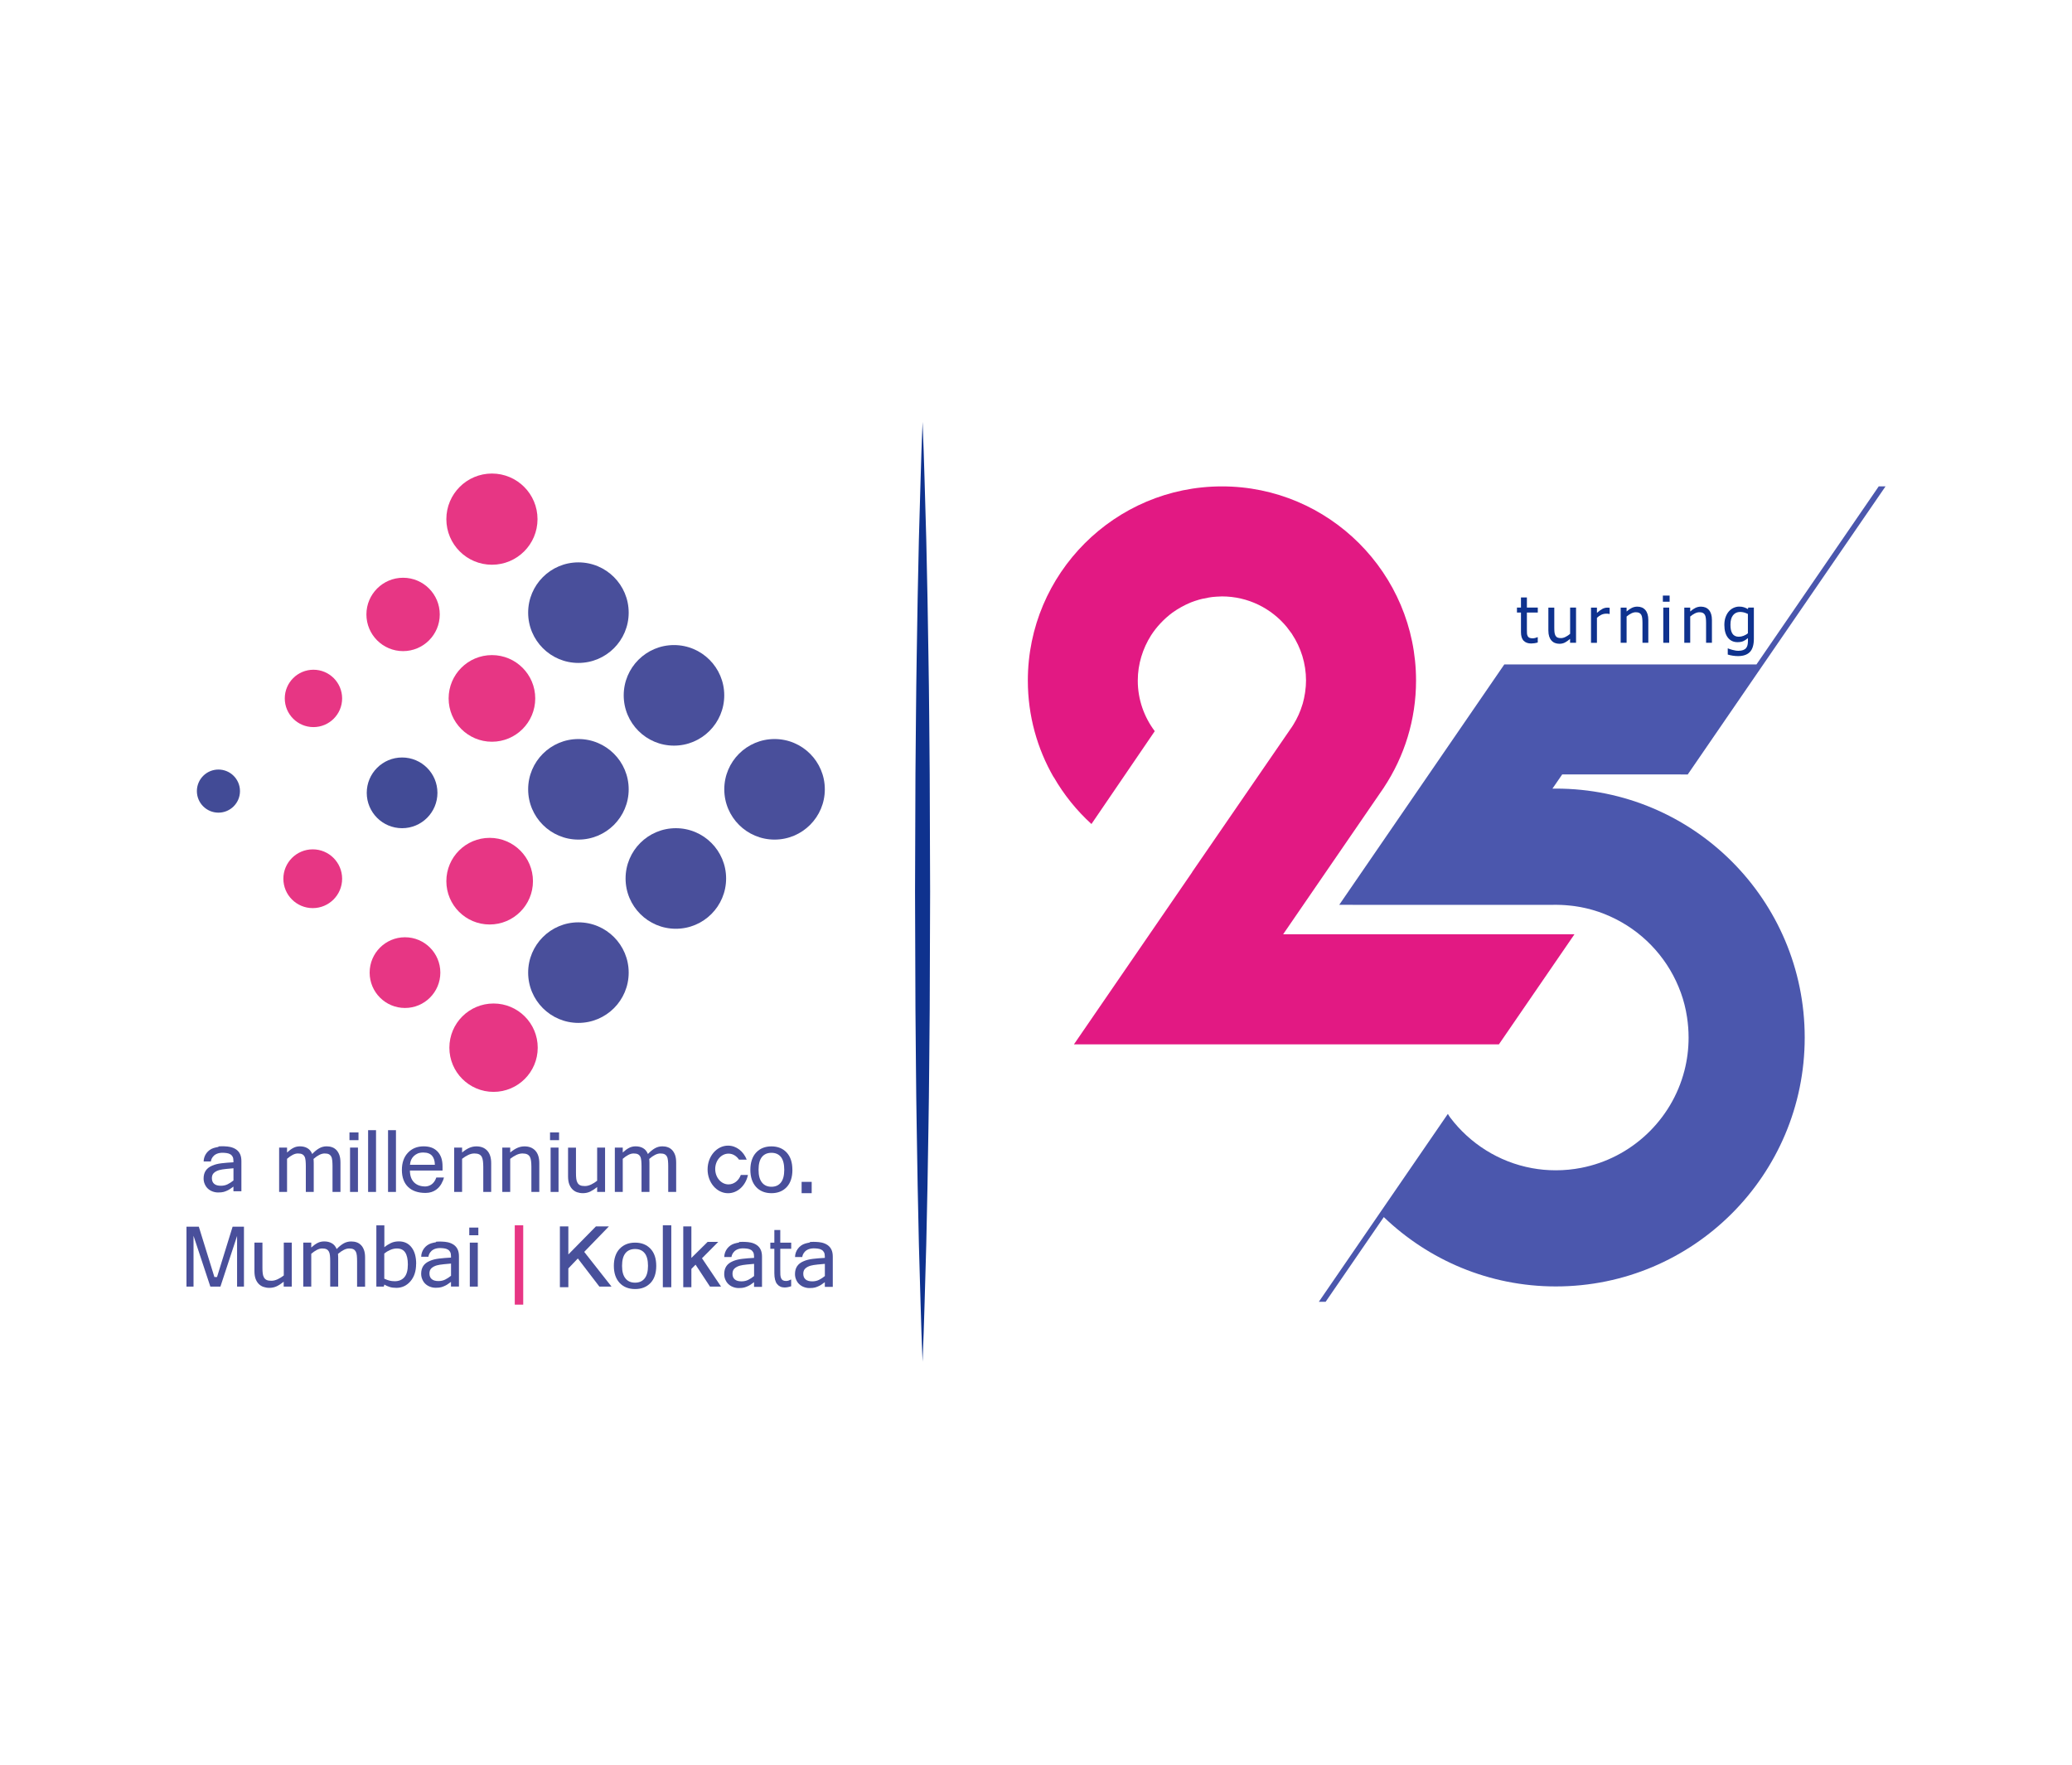 <?xml version="1.0" encoding="UTF-8"?>
<svg id="Layer_1" data-name="Layer 1" xmlns="http://www.w3.org/2000/svg" viewBox="0 0 500 425.86">
  <defs>
    <style>
      .cls-1 {
        fill: #4b57ad;
      }

      .cls-2 {
        fill: #494f9b;
      }

      .cls-3 {
        fill: #e21983;
      }

      .cls-4 {
        fill: #48509b;
      }

      .cls-5 {
        fill: #0f328e;
      }

      .cls-6 {
        fill: #e73684;
      }

      .cls-7 {
        fill: #424b96;
      }
    </style>
  </defs>
  <path class="cls-3" d="m309.61,225.43l24.4-35.53h-.01c4.87-7.39,7.71-16.23,7.71-25.72,0-25.83-21.01-46.84-46.84-46.84s-46.84,21.01-46.84,46.84c0,8.49,2.27,16.45,6.23,23.32l.02-.03c2.43,4.23,5.51,8.05,9.1,11.32l15.28-22.4c-2.56-3.4-4.1-7.61-4.1-12.2,0-3.99,1.21-7.76,3.19-10.89,1.33-2.08,3.16-4.01,5.14-5.48,1.3-.95,2.97-1.87,4.48-2.49.59-.23,1.37-.49,1.99-.67.25-.07.5-.13.75-.19.51-.12,1.03-.22,1.56-.31.28-.04.56-.1.84-.13.64-.07,1.28-.11,1.94-.13.14,0,.27-.02.41-.02,6.31,0,11.94,2.88,15.66,7.39.18.22.34.46.51.68.22.29.45.58.66.88.05.07.08.14.13.21,2.1,3.2,3.34,7.02,3.34,11.13,0,.89-.07,1.77-.19,2.63-.02.14-.03.28-.06.42-.13.85-.31,1.69-.54,2.51-.02.07-.05.14-.07.21-.51,1.72-1.25,3.35-2.17,4.84-.1.16-.2.33-.31.49l-24.15,35.12s.02,0,.03,0l-.03.04-28.51,41.51h102.55l18.23-26.55h-70.34Z"/>
  <path class="cls-5" d="m222.63,101.79c.41,9.45.59,18.89.89,28.34.21,9.45.41,18.89.53,28.34.17,9.45.21,18.89.3,28.34l.1,28.34-.1,28.34c-.1,9.45-.13,18.89-.3,28.34-.12,9.45-.32,18.89-.53,28.34-.3,9.45-.48,18.89-.89,28.34-.41-9.45-.59-18.89-.89-28.34-.21-9.45-.41-18.89-.53-28.34-.17-9.45-.2-18.89-.3-28.34l-.1-28.34.1-28.34c.1-9.45.14-18.89.3-28.34.12-9.45.32-18.89.53-28.34.3-9.45.48-18.89.89-28.34Z"/>
  <path class="cls-1" d="m405.63,186.84h1.64l47.73-69.5h-1.64l-29.5,42.95h-60.85l-39.83,57.99h3.25s0,0,0,.01h48.17c.29,0,.57-.01.86-.01h0c.43,0,.86.02,1.28.03.29.01.58.03.88.05.24.02.48.03.73.06.3.03.6.06.9.09.22.03.44.05.66.08.32.04.63.09.95.15.2.03.39.07.58.1.34.06.67.13,1.01.21.16.04.33.07.49.11.36.09.72.18,1.08.28.13.04.26.07.39.11.39.11.77.23,1.15.36.09.03.18.06.28.09.41.14.82.29,1.22.45.06.02.11.04.17.07.44.17.87.35,1.3.55.02,0,.04.02.06.03,7.42,3.34,13.35,9.43,16.47,16.97,0,0,0,.02.01.03.19.46.37.92.54,1.38.03.08.05.16.08.24.14.4.27.8.4,1.2.05.18.1.36.15.53.09.31.18.63.26.94.08.3.14.61.21.92.04.2.09.39.13.59.1.49.19.98.26,1.48,0,.02,0,.04.01.06.24,1.59.37,3.22.37,4.87,0,2.76-.35,5.44-1.01,8-3.07,11.88-12.8,21.1-24.95,23.44-1.97.38-3.99.58-6.07.58s-3.9-.18-5.78-.52c-8-1.47-14.95-5.93-19.69-12.17-.25-.34-.45-.66-.59-.92l-31.14,45.34h1.64l14.04-20.44c10.79,10.35,25.4,16.73,41.52,16.73,33.16,0,60.05-26.88,60.05-60.05s-26.88-60.05-60.05-60.05c-.28,0-.55,0-.83.01l2.36-3.43h28.64Z"/>
  <g>
    <path class="cls-5" d="m369.5,155.24c-.78,0-1.39-.22-1.82-.66-.44-.44-.65-1.14-.65-2.1v-4.71h-.97v-1.19h.97v-2.44h1.43v2.44h2.63v1.19h-2.63v4.04c0,.43,0,.76.02,1,.02.23.07.45.17.65.09.18.23.31.42.4.19.09.45.13.78.13.23,0,.46-.03.68-.1.22-.07.38-.13.47-.17h.08v1.28c-.27.08-.54.14-.82.18-.28.04-.53.06-.76.06Z"/>
    <path class="cls-5" d="m380.31,155.07h-1.43v-.94c-.44.38-.86.68-1.25.88-.4.2-.84.3-1.32.3-.37,0-.72-.06-1.04-.18-.33-.12-.61-.31-.86-.58s-.43-.6-.57-1c-.13-.4-.2-.89-.2-1.46v-5.51h1.43v4.83c0,.45.02.82.05,1.12.03.3.11.56.22.78.12.22.27.38.48.48.2.1.49.15.86.15.35,0,.72-.1,1.12-.3s.76-.44,1.09-.73v-6.34h1.43v8.49Z"/>
    <path class="cls-5" d="m388.44,148.12h-.08c-.11-.03-.22-.05-.34-.06-.12,0-.26-.01-.43-.01-.38,0-.77.08-1.15.25-.38.17-.74.42-1.08.75v6.03h-1.43v-8.49h1.43v1.26c.52-.46.98-.79,1.36-.98.39-.19.76-.28,1.13-.28.15,0,.26,0,.33.01.07,0,.16.02.25.03v1.49Z"/>
    <path class="cls-5" d="m397.78,155.07h-1.43v-4.83c0-.39-.02-.75-.06-1.09-.04-.34-.11-.61-.22-.81-.12-.21-.28-.37-.49-.48s-.49-.16-.85-.16-.72.1-1.1.29-.75.44-1.11.74v6.34h-1.43v-8.49h1.43v.94c.43-.38.85-.67,1.26-.87.41-.2.85-.3,1.31-.3.84,0,1.49.27,1.96.82.47.55.71,1.35.71,2.39v5.51Z"/>
    <path class="cls-5" d="m402.9,145.16h-1.63v-1.48h1.63v1.48Zm-.1,9.91h-1.43v-8.49h1.43v8.49Z"/>
    <path class="cls-5" d="m413.13,155.07h-1.43v-4.83c0-.39-.02-.75-.06-1.09-.04-.34-.11-.61-.22-.81-.12-.21-.28-.37-.49-.48s-.49-.16-.85-.16-.72.1-1.1.29-.75.44-1.11.74v6.34h-1.43v-8.49h1.43v.94c.43-.38.85-.67,1.26-.87.41-.2.85-.3,1.31-.3.84,0,1.49.27,1.96.82.47.55.71,1.35.71,2.39v5.51Z"/>
    <path class="cls-5" d="m416.99,156.43c.1.04.24.09.43.16s.4.13.64.19c.26.07.51.12.73.16.22.04.47.06.73.06.44,0,.82-.06,1.12-.17.31-.12.55-.28.72-.49.16-.21.28-.45.34-.72s.1-.59.1-.93v-.75c-.38.33-.76.58-1.13.74-.37.16-.83.24-1.39.24-.97,0-1.74-.36-2.31-1.08s-.86-1.75-.86-3.1c0-.7.1-1.33.3-1.87.2-.55.46-1.01.8-1.39.32-.36.7-.65,1.13-.84.44-.2.89-.3,1.35-.3.44,0,.82.05,1.14.16.32.1.65.25.97.44l.08-.36h1.35v7.52c0,1.44-.31,2.5-.94,3.17-.63.67-1.59,1.01-2.88,1.01-.42,0-.84-.03-1.27-.1s-.84-.15-1.21-.27v-1.49h.08Zm4.8-3.66v-4.66c-.36-.17-.68-.29-.98-.37-.3-.07-.6-.11-.9-.11-.72,0-1.29.27-1.71.8-.42.53-.62,1.29-.62,2.29s.16,1.66.48,2.15.83.74,1.54.74c.37,0,.75-.07,1.14-.22.39-.15.75-.35,1.06-.62Z"/>
  </g>
  <g>
    <g>
      <circle class="cls-6" cx="118.71" cy="125.24" r="11"/>
      <circle class="cls-6" cx="118.71" cy="168.49" r="10.45"/>
      <circle class="cls-6" cx="118.16" cy="212.58" r="10.45"/>
      <circle class="cls-2" cx="139.58" cy="234.64" r="12.13"/>
      <circle class="cls-2" cx="139.58" cy="190.42" r="12.13"/>
      <circle class="cls-2" cx="163.09" cy="211.93" r="12.13"/>
      <circle class="cls-2" cx="186.91" cy="190.42" r="12.13"/>
      <circle class="cls-2" cx="162.64" cy="167.75" r="12.13"/>
      <circle class="cls-2" cx="139.58" cy="147.8" r="12.13"/>
      <circle class="cls-6" cx="119.1" cy="252.75" r="10.66"/>
      <circle class="cls-6" cx="97.27" cy="148.23" r="8.85"/>
      <circle class="cls-6" cx="75.64" cy="168.49" r="6.92"/>
      <circle class="cls-7" cx="52.71" cy="190.85" r="5.2"/>
      <circle class="cls-6" cx="75.47" cy="211.99" r="7.09"/>
      <circle class="cls-6" cx="97.73" cy="234.64" r="8.53"/>
      <circle class="cls-7" cx="97.03" cy="191.27" r="8.53"/>
    </g>
    <g>
      <path class="cls-2" d="m80.24,287.55v-6.19c0-.49-.02-.95-.06-1.36s-.12-.75-.25-.98c-.14-.26-.33-.44-.58-.57-.25-.12-.59-.18-1.02-.18-.39,0-.82.11-1.27.34-.45.23-.92.55-1.4.98,0,.11.02.24.03.39.01.15.02.33.02.53v7.04h-1.91v-6.19c0-.49-.02-.95-.06-1.36-.04-.42-.12-.75-.25-.98-.14-.26-.33-.44-.58-.57-.25-.12-.59-.18-1.02-.18s-.85.12-1.3.36c-.45.24-.89.55-1.32.93v7.99h-1.91v-10.7h1.91v1.19c.5-.47,1-.84,1.49-1.1s1.03-.39,1.62-.39c.67,0,1.27.14,1.78.43.52.29.91.76,1.18,1.42.58-.61,1.14-1.07,1.69-1.38.55-.31,1.15-.47,1.79-.47.49,0,.93.07,1.33.22.4.14.75.38,1.05.69.3.33.54.73.71,1.22.17.49.25,1.1.25,1.83v7.04h-1.91Z"/>
      <path class="cls-2" d="m86.51,275.06h-2.18v-1.87h2.18v1.87Zm-.13,12.49h-1.91v-10.7h1.91v10.7Z"/>
      <path class="cls-2" d="m90.74,287.55h-1.91v-14.9h1.91v14.9Z"/>
      <path class="cls-2" d="m95.55,287.55h-1.91v-14.9h1.91v14.9Z"/>
      <path class="cls-2" d="m118.53,287.55h-1.91v-6.09c0-.49-.03-.95-.08-1.37s-.15-.76-.29-1.02c-.16-.27-.37-.47-.65-.6-.28-.13-.66-.2-1.14-.2s-.96.12-1.47.36c-.5.24-1,.55-1.48.93v7.99h-1.91v-10.7h1.91v1.19c.57-.48,1.13-.85,1.69-1.1.56-.25,1.14-.38,1.76-.38,1.12,0,1.99.35,2.62,1.04.63.69.95,1.7.95,3.01v6.94Z"/>
      <path class="cls-2" d="m130.14,287.55h-1.91v-6.09c0-.49-.03-.95-.08-1.37s-.15-.76-.29-1.02c-.16-.27-.37-.47-.65-.6-.28-.13-.66-.2-1.14-.2s-.96.12-1.47.36c-.5.24-1,.55-1.48.93v7.99h-1.91v-10.7h1.91v1.19c.57-.48,1.13-.85,1.69-1.1.56-.25,1.14-.38,1.76-.38,1.12,0,1.99.35,2.62,1.04.63.69.95,1.7.95,3.01v6.94Z"/>
      <path class="cls-2" d="m134.91,275.06h-2.18v-1.87h2.18v1.87Zm-.13,12.49h-1.91v-10.7h1.91v10.7Z"/>
      <path class="cls-2" d="m146.01,287.55h-1.91v-1.19c-.59.49-1.15.85-1.68,1.11-.53.25-1.12.38-1.77.38-.49,0-.96-.08-1.4-.23s-.82-.4-1.14-.73-.58-.75-.76-1.25c-.18-.5-.27-1.12-.27-1.84v-6.94h1.91v6.09c0,.57.02,1.04.07,1.41.04.37.14.7.3.98.16.28.37.48.64.6.27.13.65.19,1.15.19.47,0,.97-.12,1.5-.37.53-.25,1.01-.56,1.45-.92v-7.99h1.91v10.7Z"/>
      <path class="cls-2" d="m161.25,287.55v-6.19c0-.49-.02-.95-.06-1.36s-.12-.75-.25-.98c-.14-.26-.33-.44-.58-.57-.25-.12-.59-.18-1.02-.18-.39,0-.82.11-1.27.34-.45.23-.92.55-1.4.98,0,.11.02.24.03.39.01.15.02.33.02.53v7.04h-1.91v-6.19c0-.49-.02-.95-.06-1.36-.04-.42-.12-.75-.25-.98-.14-.26-.33-.44-.58-.57-.25-.12-.59-.18-1.02-.18s-.85.12-1.3.36c-.45.24-.89.55-1.32.93v7.99h-1.91v-10.7h1.91v1.19c.5-.47,1-.84,1.49-1.1s1.03-.39,1.62-.39c.67,0,1.27.14,1.78.43.52.29.91.76,1.18,1.42.58-.61,1.14-1.07,1.69-1.38.55-.31,1.15-.47,1.79-.47.49,0,.93.07,1.33.22.4.14.75.38,1.05.69.3.33.54.73.71,1.22.17.49.25,1.1.25,1.83v7.04h-1.91Z"/>
    </g>
    <path class="cls-2" d="m178.77,283.44c-.48,1.35-1.63,2.29-2.97,2.29-1.77,0-3.21-1.66-3.21-3.71s1.44-3.71,3.21-3.71c1.03,0,1.94.57,2.53,1.45h1.86c-.77-1.99-2.49-3.38-4.5-3.38-2.73,0-4.94,2.57-4.94,5.74s2.21,5.74,4.94,5.74c2.33,0,4.28-1.88,4.8-4.41h-1.73Z"/>
    <path class="cls-2" d="m191.22,282.21c0,1.8-.46,3.19-1.38,4.17-.92.98-2.15,1.47-3.68,1.47s-2.82-.51-3.73-1.52c-.9-1.01-1.36-2.39-1.36-4.12s.47-3.18,1.4-4.17c.93-.99,2.16-1.48,3.68-1.48s2.76.49,3.68,1.48c.92.99,1.38,2.38,1.38,4.17Zm-1.97,0c0-1.38-.27-2.42-.8-3.09-.54-.67-1.3-1.01-2.29-1.01s-1.76.34-2.3,1.01c-.54.67-.81,1.7-.81,3.09s.27,2.36.81,3.05c.54.69,1.31,1.04,2.3,1.04s1.74-.34,2.28-1.02c.54-.68.81-1.7.81-3.07Z"/>
    <path class="cls-2" d="m195.87,287.85h-2.43v-2.73h2.43v2.73Z"/>
    <g>
      <path class="cls-2" d="m70.39,310.39h-1.93v-1.18c-.59.48-1.16.85-1.69,1.1s-1.13.38-1.78.38c-.5,0-.97-.08-1.41-.23-.44-.15-.83-.39-1.15-.72s-.58-.74-.76-1.25c-.18-.5-.27-1.11-.27-1.82v-6.89h1.93v6.04c0,.56.02,1.03.07,1.4.04.37.14.69.3.97.16.27.37.47.64.6.27.13.66.19,1.16.19.47,0,.97-.12,1.51-.37s1.02-.55,1.47-.91v-7.92h1.93v10.61Z"/>
      <path class="cls-2" d="m86.17,310.39v-6.14c0-.49-.02-.94-.06-1.35s-.13-.74-.26-.97c-.14-.25-.33-.44-.58-.56s-.59-.18-1.02-.18c-.4,0-.82.11-1.28.34-.46.23-.92.55-1.41.97,0,.11.02.24.03.38.01.15.02.32.02.53v6.98h-1.93v-6.14c0-.49-.02-.94-.06-1.35s-.13-.74-.26-.97c-.14-.25-.33-.44-.58-.56s-.59-.18-1.03-.18-.85.12-1.31.36c-.46.24-.9.55-1.33.92v7.92h-1.93v-10.61h1.93v1.18c.51-.47,1.01-.83,1.5-1.09.5-.26,1.04-.38,1.64-.38.68,0,1.28.14,1.8.43.52.29.92.75,1.19,1.41.58-.6,1.15-1.06,1.7-1.37.55-.31,1.16-.46,1.8-.46.49,0,.94.07,1.34.21.4.14.75.37,1.06.69.31.32.54.73.71,1.21.17.48.25,1.09.25,1.82v6.98h-1.93Z"/>
      <path class="cls-2" d="m100.41,304.91c0,1.74-.45,3.13-1.36,4.19s-2.05,1.59-3.41,1.59c-.62,0-1.15-.07-1.59-.21-.44-.14-.88-.33-1.31-.58l-.12.49h-1.8v-14.78h1.93v5.28c.49-.41,1.01-.74,1.58-1.01.57-.27,1.21-.4,1.93-.4,1.29,0,2.31.48,3.05,1.44.75.96,1.12,2.29,1.12,3.99Zm-1.99.14c0-1.27-.21-2.23-.63-2.88s-1.09-.98-2.01-.98c-.53,0-1.06.11-1.59.34-.54.23-1.02.52-1.46.87v6.08c.49.22.92.38,1.29.47s.79.14,1.24.14c.98,0,1.76-.32,2.32-.97.56-.65.84-1.67.84-3.06Z"/>
      <path class="cls-2" d="m115.43,298h-2.19v-1.85h2.19v1.85Zm-.13,12.39h-1.93v-10.61h1.93v10.61Z"/>
    </g>
    <path class="cls-4" d="m189.35,310.6c-.78,0-1.39-.28-1.83-.83-.44-.55-.66-1.43-.66-2.63v-5.88h-.97v-1.48h.97v-3.05h1.43v3.05h2.64v1.48h-2.64v5.04c0,.54,0,.95.02,1.24.02.29.07.56.18.82.09.22.23.39.42.5.19.11.45.17.78.17.23,0,.46-.04.68-.13.22-.08.38-.16.47-.21h.08v1.61c-.27.09-.54.17-.82.22-.28.05-.53.08-.77.08Z"/>
    <polygon class="cls-2" points="46.7 310.39 45 310.39 45 295.94 47.98 295.94 51.74 308.08 52.37 308.08 56.13 295.94 58.87 295.94 58.87 310.39 57.21 310.39 57.21 298.17 53.19 310.39 50.76 310.39 46.7 298.13 46.7 310.39"/>
    <path class="cls-2" d="m110.44,301.44c-.2-.46-.52-.84-.93-1.13-.43-.3-.92-.5-1.46-.62-.41-.09-.89-.14-1.43-.16h0s0,0,0,0c-.18,0-.36-.01-.55-.01-.26,0-.52.02-.78.03-.03.06-.08.1-.13.14-.34.06-.71.14-1.08.25-1.42.43-2.41,1.75-2.44,3.23v.02s1.74,0,1.74,0c0,0,.18-2.01,2.68-2.1.38,0,.74.02,1.1.07.36.05.66.14.9.29.25.14.44.34.57.59.14.26.2.59.2,1.01v.34c-1.01.05-1.95.13-2.83.23-.88.1-1.63.29-2.28.57-.72.3-1.25.71-1.59,1.23s-.5,1.14-.5,1.88c0,.47.09.93.28,1.35.18.43.43.79.74,1.08.32.3.69.53,1.12.69.42.16.87.25,1.34.25.57,0,1.02-.04,1.34-.13s.65-.21.99-.38c.25-.11.5-.27.76-.46.26-.19.47-.34.63-.45v1.13h1.92v-7.26c0-.67-.1-1.23-.31-1.69Zm-1.61,6.34c-.43.35-.89.65-1.38.9s-1.04.37-1.65.37c-.71,0-1.25-.15-1.62-.47-.37-.31-.55-.77-.55-1.38,0-.54.17-.96.5-1.26.33-.3.76-.52,1.27-.67.43-.12,1-.21,1.7-.28s1.28-.12,1.74-.16v2.95Z"/>
    <path class="cls-2" d="m57.94,278.45c-.2-.46-.52-.84-.93-1.13-.43-.3-.92-.5-1.46-.62-.41-.09-.89-.14-1.43-.16h0s0,0,0,0c-.18,0-.36-.01-.55-.01-.26,0-.52.02-.78.03-.03.06-.08.1-.13.14-.34.06-.71.14-1.08.25-1.42.43-2.41,1.75-2.44,3.23v.02s1.74,0,1.74,0c0,0,.18-2.01,2.68-2.1.38,0,.74.02,1.1.07.36.05.66.14.9.29.25.14.44.34.57.59.14.26.2.59.2,1.01v.34c-1.01.05-1.95.13-2.83.23-.88.1-1.63.29-2.28.57-.72.3-1.25.71-1.59,1.23s-.5,1.14-.5,1.88c0,.47.09.93.28,1.35.18.43.43.79.74,1.08.32.3.69.53,1.12.69.42.16.87.25,1.34.25.57,0,1.02-.04,1.34-.13s.65-.21.99-.38c.25-.11.5-.27.76-.46.26-.19.47-.34.63-.45v1.13h1.92v-7.26c0-.67-.1-1.23-.31-1.69Zm-1.61,6.34c-.43.35-.89.65-1.38.9s-1.04.37-1.65.37c-.71,0-1.25-.15-1.62-.47-.37-.31-.55-.77-.55-1.38,0-.54.17-.96.5-1.26.33-.3.76-.52,1.27-.67.43-.12,1-.21,1.7-.28s1.28-.12,1.74-.16v2.95Z"/>
    <path class="cls-4" d="m183.57,301.51c-.2-.46-.52-.84-.93-1.13-.43-.3-.92-.5-1.46-.62-.41-.09-.89-.14-1.43-.16h0s0,0,0,0c-.18,0-.36-.01-.55-.01-.26,0-.52.02-.78.03-.03.06-.08.1-.13.14-.34.06-.71.14-1.08.25-1.42.43-2.41,1.75-2.44,3.23v.02s1.74,0,1.74,0c0,0,.18-2.01,2.68-2.1.38,0,.74.02,1.1.07.36.05.66.14.9.29.25.14.44.34.57.59.14.26.2.59.2,1.01v.34c-1.01.05-1.95.13-2.83.23-.88.1-1.63.29-2.28.57-.72.3-1.25.71-1.59,1.23s-.5,1.14-.5,1.88c0,.47.09.93.28,1.35.18.43.43.79.74,1.08.32.3.69.53,1.12.69.42.16.87.25,1.34.25.57,0,1.02-.04,1.34-.13s.65-.21.99-.38c.25-.11.5-.27.76-.46.26-.19.47-.34.63-.45v1.13h1.92v-7.26c0-.67-.1-1.23-.31-1.69Zm-1.61,6.34c-.43.35-.89.65-1.38.9s-1.04.37-1.65.37c-.71,0-1.25-.15-1.62-.47-.37-.31-.55-.77-.55-1.38,0-.54.17-.96.5-1.26.33-.3.76-.52,1.27-.67.43-.12,1-.21,1.7-.28s1.28-.12,1.74-.16v2.95Z"/>
    <path class="cls-4" d="m200.65,301.51c-.2-.46-.52-.84-.93-1.13-.43-.3-.92-.5-1.46-.62-.41-.09-.89-.14-1.43-.16h0s0,0,0,0c-.18,0-.36-.01-.55-.01-.26,0-.52.02-.78.03-.03.06-.08.1-.13.14-.34.06-.71.14-1.08.25-1.42.43-2.41,1.75-2.44,3.23v.02s1.74,0,1.74,0c0,0,.18-2.01,2.68-2.1.38,0,.74.02,1.1.07.36.05.66.14.9.29.25.14.44.34.57.59.14.26.2.59.2,1.01v.34c-1.01.05-1.95.13-2.83.23-.88.1-1.63.29-2.28.57-.72.3-1.25.71-1.59,1.23s-.5,1.14-.5,1.88c0,.47.09.93.28,1.35.18.43.43.79.74,1.08.32.3.69.53,1.12.69.42.16.87.25,1.34.25.57,0,1.02-.04,1.34-.13s.65-.21.99-.38c.25-.11.5-.27.76-.46.26-.19.47-.34.63-.45v1.13h1.92v-7.26c0-.67-.1-1.23-.31-1.69Zm-1.61,6.34c-.43.35-.89.65-1.38.9s-1.04.37-1.65.37c-.71,0-1.25-.15-1.62-.47-.37-.31-.55-.77-.55-1.38,0-.54.17-.96.5-1.26.33-.3.76-.52,1.27-.67.43-.12,1-.21,1.7-.28s1.28-.12,1.74-.16v2.95Z"/>
    <rect class="cls-6" x="124.22" y="295.6" width="2.04" height="19.14"/>
    <path class="cls-2" d="m105.29,284.08c-.6,1.75-1.84,2.11-2.63,2.15-1.16,0-2.08-.33-2.74-.99-.66-.66-1-1.61-1-2.85h7.87v-.98c0-.86-.11-1.58-.33-2.17-.22-.59-.53-1.09-.94-1.5-.41-.41-.88-.71-1.42-.9-.54-.19-1.17-.29-1.87-.29-1.57,0-2.83.52-3.8,1.55-.97,1.03-1.45,2.42-1.45,4.16s.5,3.13,1.5,4.09c1,.96,2.4,1.44,4.21,1.44,2.15,0,3.3-1.25,3.88-2.3v-.03c.23-.39.43-.85.56-1.39h-1.84Zm-6.08-4.26c.15-.34.37-.65.65-.93.29-.27.62-.48.97-.63.36-.14.79-.22,1.3-.22s.95.07,1.3.21c.35.14.64.34.86.61.2.24.36.54.47.89.11.35.17.77.18,1.25h-6.01c.04-.45.14-.85.28-1.19Z"/>
    <path class="cls-4" d="m158.36,305.38c0,1.79-.46,3.17-1.39,4.14-.93.97-2.17,1.46-3.71,1.46s-2.84-.5-3.76-1.51-1.37-2.37-1.37-4.09.47-3.15,1.41-4.13c.94-.98,2.18-1.47,3.72-1.47s2.78.49,3.71,1.47c.93.98,1.39,2.36,1.39,4.14Zm-1.99,0c0-1.37-.27-2.4-.81-3.06-.54-.67-1.31-1-2.31-1s-1.78.33-2.32,1c-.54.67-.82,1.69-.82,3.06s.27,2.34.82,3.03c.54.69,1.32,1.03,2.32,1.03s1.76-.34,2.3-1.01c.54-.67.82-1.69.82-3.04Z"/>
    <rect class="cls-4" x="159.95" y="295.6" width="2.04" height="14.94"/>
    <path class="cls-4" d="m144.64,310.39h2.93l-6.59-8.38c2.88-2.98,5.96-6.15,5.96-6.15h-3.13l-6.66,6.77v-6.77h-2.04v14.68h2.04v-4.54c.59-.63,1.4-1.47,2.29-2.4l5.2,6.79Z"/>
    <polygon class="cls-4" points="171.33 310.39 174 310.39 169.4 303.55 173.32 299.6 170.76 299.6 166.84 303.47 166.84 295.86 164.88 295.86 164.88 310.54 166.84 310.54 166.84 306.12 167.85 305.1 171.33 310.39"/>
  </g>
</svg>